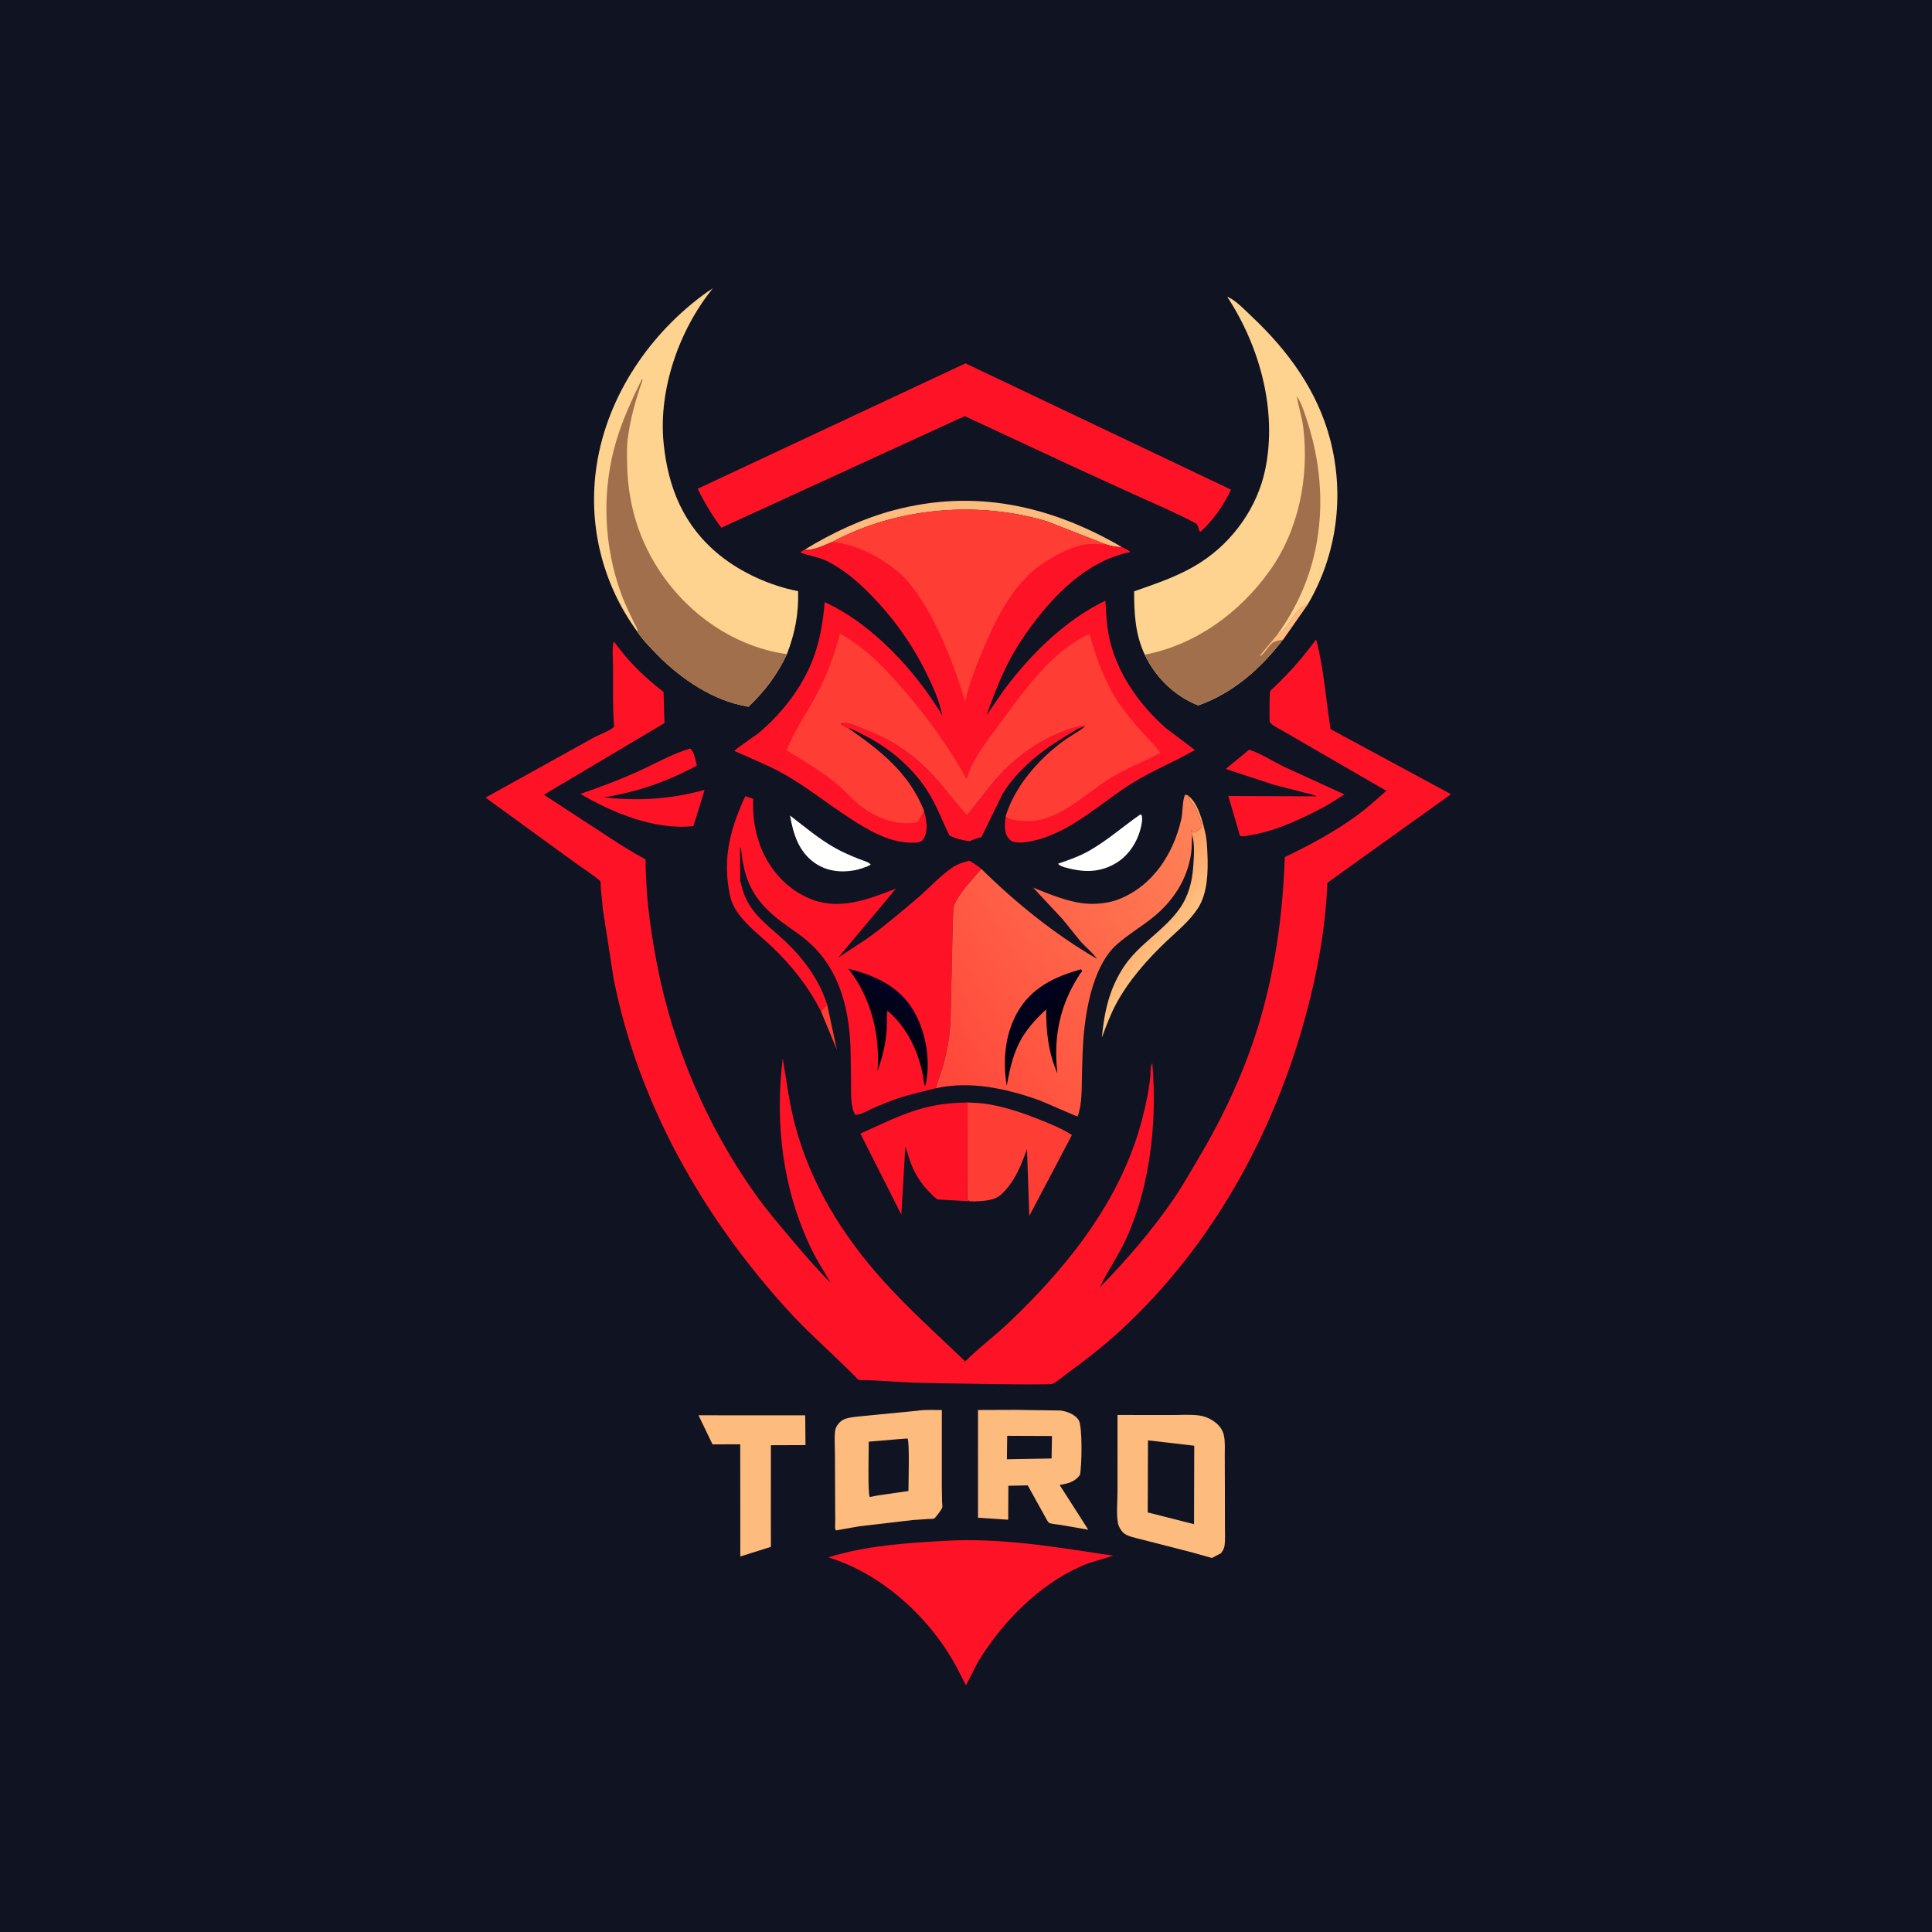 <svg version="1.1" xmlns="http://www.w3.org/2000/svg" style="display: block;" viewBox="0 0 2048 2048" width="1024" height="1024">
<defs>
	<linearGradient id="Gradient1" gradientUnits="userSpaceOnUse" x1="1200.41" y1="963.206" x2="1242.07" y2="996.758">
		<stop class="stop0" offset="0" stop-opacity="1" stop-color="rgb(254,157,99)"/>
		<stop class="stop1" offset="1" stop-opacity="1" stop-color="rgb(255,195,129)"/>
	</linearGradient>
	<linearGradient id="Gradient2" gradientUnits="userSpaceOnUse" x1="921.283" y1="1114.1" x2="961.207" y2="1059.95">
		<stop class="stop0" offset="0" stop-opacity="1" stop-color="rgb(1,0,6)"/>
		<stop class="stop1" offset="1" stop-opacity="1" stop-color="rgb(1,3,33)"/>
	</linearGradient>
	<linearGradient id="Gradient3" gradientUnits="userSpaceOnUse" x1="977.103" y1="1123.02" x2="1305.27" y2="917.487">
		<stop class="stop0" offset="0" stop-opacity="1" stop-color="rgb(255,69,57)"/>
		<stop class="stop1" offset="1" stop-opacity="1" stop-color="rgb(255,131,88)"/>
	</linearGradient>
	<linearGradient id="Gradient4" gradientUnits="userSpaceOnUse" x1="1128.91" y1="1111.73" x2="1085.83" y2="1061.77">
		<stop class="stop0" offset="0" stop-opacity="1" stop-color="rgb(1,0,9)"/>
		<stop class="stop1" offset="1" stop-opacity="1" stop-color="rgb(1,2,31)"/>
	</linearGradient>
</defs>
<path transform="translate(0,0)" fill="rgb(15,19,34)" d="M -0 -0 L 2048 0 L 2048 2048 L -0 2048 L -0 -0 z"/>
<path transform="translate(0,0)" fill="rgb(254,61,53)" d="M 876.868 1065.01 L 887.161 1112.96 L 870.335 1072.25 C 871.708 1069.43 874.541 1067.03 876.868 1065.01 z"/>
<path transform="translate(0,0)" fill="rgb(255,255,254)" d="M 837.457 864.456 C 853.021 876.491 868.341 889.449 885.545 899.082 C 893.645 903.618 902.162 907.175 910.756 910.647 C 914.215 912.045 920.823 913.625 923.047 916.5 L 919.253 918.518 C 914.853 920.109 910.313 921.739 905.696 922.568 C 890.874 925.227 875.894 923.432 863.434 914.598 C 846.514 902.602 840.838 883.896 837.457 864.456 z"/>
<path transform="translate(0,0)" fill="rgb(255,255,254)" d="M 1208.59 863.5 L 1209.98 863.75 C 1211.71 867.676 1210 874.976 1208.91 879 C 1204.8 894.191 1195.53 907.901 1181.66 915.721 C 1164 925.685 1146.98 924.546 1128.19 919.289 C 1125.8 918.268 1123.04 917.751 1121.67 915.5 C 1132.84 911.719 1143.44 908.036 1153.79 902.265 C 1173.56 891.235 1190.09 876.276 1208.59 863.5 z"/>
<path transform="translate(0,0)" fill="rgb(253,187,125)" d="M 852.93 582.749 C 881.469 564.982 914.928 549.486 947.416 540.858 C 1033.29 518.051 1113.1 535.68 1189.1 579.789 C 1183.29 580.319 1177.82 578.599 1172.27 577.096 L 1110.06 552.779 C 1036.62 530.582 950.254 537.911 882.505 574.411 C 873.66 577.923 862.504 583.836 852.93 582.749 z"/>
<path transform="translate(0,0)" fill="url(#Gradient1)" d="M 1259.02 842.997 C 1270.14 851.233 1274.52 869.616 1277.55 882.463 C 1279.31 889.881 1279.62 897.78 1279.94 905.385 C 1280.7 923.744 1280.24 946.562 1270.02 962.5 C 1261.34 976.048 1248.07 986.771 1236.47 997.781 C 1216.17 1017.05 1196.56 1039.27 1183.2 1064 C 1177.01 1075.45 1172.54 1087.74 1168.01 1099.91 C 1170.61 1072.31 1176.02 1047.49 1191.8 1024.06 C 1207.71 1000.45 1234.04 986.319 1250.32 963.361 C 1259.88 949.877 1263.8 934.561 1264.91 918.284 C 1265.65 907.57 1266.57 895.274 1263.79 884.856 L 1264.19 882.937 L 1262.27 880.702 L 1263.34 880.16 C 1264.67 881.657 1265.33 882.042 1267.28 882.496 L 1273.71 876.93 C 1273.77 875.409 1273.99 873.958 1273.44 872.502 L 1273 871.5 L 1272 868 C 1271.13 866.263 1270.6 864.507 1269.71 862.751 L 1269.16 861.674 C 1268.51 859.831 1268.6 858.24 1267.37 856.601 C 1264.76 853.095 1261.26 848.604 1259.62 844.543 L 1259.02 842.997 z"/>
<path transform="translate(0,0)" fill="rgb(254,18,38)" d="M 731.322 793.5 L 732.201 793.833 C 736.307 798.572 737.292 805.542 738.672 811.497 C 707.505 828.559 675.173 839.58 640.137 845.234 C 677.278 849.335 710.857 847.112 746.897 837.351 L 735.049 875.684 C 694.307 880.262 649.55 861.688 615.233 841.585 C 635.729 834.498 656.01 826.951 675.771 817.983 C 693.765 809.817 712.447 799.171 731.322 793.5 z"/>
<path transform="translate(0,0)" fill="rgb(254,18,38)" d="M 898.909 771.782 C 896.217 771.164 893.489 769.154 891.084 767.746 L 891.5 766.51 L 894.711 766.093 C 902.081 766.247 912.609 771.582 919.571 774.323 C 952.574 787.315 975.387 804.811 998.14 832 C 1007.21 842.834 1015.38 853.859 1025.17 864.108 L 1052.85 828.984 C 1073.11 805.075 1099.52 785.097 1129.17 774.399 C 1136.22 771.859 1142.3 769.522 1149.82 768.965 L 1150.1 770.289 L 1148.31 770.607 C 1143.09 771.673 1137.19 775.911 1132.6 778.586 C 1106.29 793.905 1078.66 815.192 1062.75 841.608 L 1040.34 887.352 L 1039.04 887.669 C 1035.04 888.678 1031.52 889.922 1027.8 891.7 C 1020.27 890.713 1013.42 889.151 1006.56 885.744 C 999.173 871.234 993.687 855.894 985.267 841.879 C 969.202 815.142 943.872 793.312 916.123 779.434 C 911.329 777.037 906.093 773.844 900.986 772.255 L 898.909 771.782 z"/>
<path transform="translate(0,0)" fill="rgb(254,18,38)" d="M 1324.12 794.689 C 1336.55 798.733 1348.43 806.525 1360.15 812.378 L 1425.24 842.116 L 1405.45 854.41 C 1380.47 867.591 1353.61 880.686 1325.5 885.304 C 1322.13 885.858 1317.79 887.117 1314.5 886.098 L 1313.5 882.868 L 1302.03 843.743 L 1395.9 844.133 C 1391.5 841.994 1385.9 841.029 1381.14 839.815 L 1350.5 831.913 L 1299.3 815.123 L 1324.12 794.689 z"/>
<path transform="translate(0,0)" fill="rgb(253,187,125)" d="M 740.446 1500.25 L 853.558 1500.28 L 853.862 1531.87 L 817.162 1531.99 L 817.137 1613.5 L 817.208 1639.72 L 784.75 1649.94 L 784.68 1531.01 L 755.3 1531.1 L 740.446 1500.25 z"/>
<path transform="translate(0,0)" fill="rgb(254,61,53)" d="M 1025.58 1168.66 C 1033.33 1168.96 1040.85 1169.28 1048.5 1170.63 C 1067.58 1174.01 1085.76 1180.24 1103.7 1187.49 C 1114.78 1191.97 1126.26 1196.61 1136.3 1203.16 L 1091.09 1288.92 L 1088.66 1218.15 C 1082.89 1233.68 1077.49 1248.39 1066.32 1261.01 C 1063.2 1264.53 1059.68 1268.23 1055.28 1270.07 C 1047.93 1273.15 1039.81 1273.16 1031.98 1273.59 C 1028.93 1273.35 1027.95 1273.59 1025.5 1271.64 L 1025.58 1168.66 z"/>
<path transform="translate(0,0)" fill="rgb(254,18,38)" d="M 1031.98 1273.59 L 994.487 1271.54 C 991.846 1270.78 988.529 1266.98 986.488 1264.99 C 977.181 1255.91 970.267 1245.38 965.61 1233.27 C 963.358 1227.41 962.07 1221.34 959.67 1215.5 L 955.457 1287.59 L 912.05 1201.65 C 934.107 1191.86 955.766 1180.69 979.202 1174.45 C 994.446 1170.4 1009.87 1168.95 1025.58 1168.66 L 1025.5 1271.64 C 1027.95 1273.59 1028.93 1273.35 1031.98 1273.59 z"/>
<path transform="translate(0,0)" fill="rgb(253,187,125)" d="M 1076.7 1494.5 L 1124 1495.19 C 1130.92 1496.04 1139.19 1499.15 1143.31 1505.09 C 1147.71 1511.45 1146.79 1554.83 1144.78 1563.5 C 1139.34 1571.01 1131.92 1572.6 1123.28 1574.15 L 1153.62 1621.57 L 1123.29 1616.33 C 1120.41 1615.86 1114.36 1615.54 1112 1614.2 C 1111.14 1613.71 1110.76 1612.65 1110.13 1611.88 L 1089.43 1574.58 L 1068.93 1574.98 L 1068.73 1610.97 L 1036.74 1608.87 L 1036.72 1494.65 L 1076.7 1494.5 z"/>
<path transform="translate(0,0)" fill="rgb(15,19,34)" d="M 1067.67 1522.03 L 1115.11 1522.24 L 1114.74 1546.05 L 1067.35 1546.89 L 1067.67 1522.03 z"/>
<path transform="translate(0,0)" fill="rgb(253,187,125)" d="M 972.474 1495.42 C 980.54 1494.08 990.115 1494.83 998.371 1494.63 L 998.348 1576.5 L 998.656 1592.49 C 998.698 1594.02 999.164 1596.59 998.827 1597.96 C 998.406 1599.65 996.202 1602.49 995.087 1604 C 994.121 1605.3 991.243 1609.22 990.057 1609.79 C 989.042 1610.28 985.847 1610.07 984.477 1610.16 L 967.556 1611.32 L 910.763 1617.94 L 886.082 1622.33 L 885.516 1621.15 C 884.919 1618.98 885.407 1615.21 885.39 1612.92 L 885.295 1595.72 L 885.078 1542.04 C 885.064 1533.83 884.306 1524.96 885.223 1516.85 C 885.559 1513.88 887.064 1511.25 888.965 1509 C 890.843 1506.78 893.074 1505.09 895.823 1504.12 C 902.222 1501.84 910.3 1501.65 917.047 1500.83 L 972.474 1495.42 z"/>
<path transform="translate(0,0)" fill="rgb(15,19,34)" d="M 952.177 1525.59 L 962 1524.86 C 964.335 1527.79 962.97 1572.98 962.98 1580.53 L 930.759 1585.2 L 922 1586.89 C 919.693 1584.08 920.937 1535.29 920.948 1528.24 L 952.177 1525.59 z"/>
<path transform="translate(0,0)" fill="rgb(253,187,125)" d="M 1184.59 1499.91 L 1242.34 1499.97 C 1251.64 1499.99 1261.6 1499.22 1270.79 1500.4 C 1276.07 1501.08 1280.96 1502.92 1285.45 1505.79 C 1291.67 1509.78 1296.07 1514.82 1297.5 1522.16 C 1298.83 1528.98 1298.27 1536.5 1298.3 1543.44 L 1298.44 1581.96 L 1298.49 1618.15 C 1298.47 1624.83 1298.98 1632.4 1297.99 1638.98 C 1297.57 1641.76 1295.95 1644.12 1294.4 1646.4 L 1284.68 1651.55 L 1263.58 1645.6 L 1209.89 1631.83 C 1203.9 1630.17 1194.63 1628.88 1190.2 1624.23 C 1187.76 1621.67 1185.62 1617.74 1185.01 1614.26 C 1183.22 1603.97 1184.62 1591.1 1184.61 1580.59 L 1184.59 1499.91 z"/>
<path transform="translate(0,0)" fill="rgb(15,19,34)" d="M 1216.92 1526.84 L 1265.95 1532.52 L 1265.72 1615.7 L 1216.65 1603.22 L 1216.92 1526.84 z"/>
<path transform="translate(0,0)" fill="rgb(254,18,38)" d="M 1000.4 1633.43 C 1060.65 1629.63 1120.89 1640.2 1180.19 1649.08 C 1168.99 1652.88 1157.71 1655.15 1146.78 1659.91 C 1101.29 1679.74 1062.76 1719.28 1037.13 1760.97 L 1023.91 1786.49 L 1014.71 1768.5 C 986.78 1715.73 935.621 1668.47 878.071 1650.87 C 916.902 1638.63 959.957 1635.63 1000.4 1633.43 z"/>
<path transform="translate(0,0)" fill="rgb(254,18,38)" d="M 739.443 518.126 L 1023.44 385.145 L 1304.94 519.024 C 1296.88 536.109 1286.67 550.565 1272.85 563.5 L 1271.5 563.206 L 1269.83 557.5 C 1269.02 555.665 1267.45 554.689 1265.74 553.785 C 1245.92 543.282 1224.71 534.3 1204.24 525.099 L 1135.41 493.608 L 1022.63 441.093 L 764.662 559.419 C 754.825 546.354 746.813 532.705 739.443 518.126 z"/>
<path transform="translate(0,0)" fill="rgb(254,18,38)" d="M 771.512 935.454 C 770.291 925.256 770.303 913.082 771.569 902.894 C 774.204 881.688 781.229 863.289 790.026 843.926 L 798.404 846.763 C 797.714 864.145 799.859 880.679 806.073 896.969 C 815.253 921.036 832.903 941.267 856.597 951.825 C 888.48 966.03 919.41 953.689 949.742 942.009 L 888.48 1015.15 L 918.793 995.201 C 937.191 982.034 954.604 967.248 971.849 952.616 C 984.151 942.178 995.742 929.181 1008.94 920.043 C 1014.78 916.001 1020.59 914.232 1027.34 912.373 C 1032.14 914.939 1036.12 917.666 1040.31 921.128 C 1031.22 931.692 1019.54 943.734 1013.08 956 L 1012.46 957.15 C 1010.42 961.277 1010.48 966.566 1010.25 971.08 L 1009.47 999.611 L 1007.54 1083.88 C 1006.45 1100.09 1003.57 1116.86 998.906 1132.43 C 996.799 1139.46 993.552 1146.53 991.961 1153.61 C 978.311 1157.02 964.456 1160.02 951.122 1164.53 C 941.934 1167.64 932.874 1171.46 924.011 1175.4 C 918.952 1177.64 911.852 1182.15 906.5 1181.67 C 901.123 1172.69 902.336 1156.44 902.132 1146.08 C 901.811 1129.84 902.126 1113.26 900.747 1097.09 C 897.466 1058.64 885.197 1021.83 854.634 996.407 C 843.692 987.305 831.291 980.087 820.461 970.791 C 796.693 950.388 787.929 929.439 785.524 898.5 L 784.477 898.5 L 784.666 933.82 C 786.555 941.357 788.474 948.509 792.185 955.411 C 801.906 973.491 818.086 984.246 832.588 998.022 C 852.398 1016.84 868.397 1038.79 876.868 1065.01 C 874.541 1067.03 871.708 1069.43 870.335 1072.25 C 856.951 1045.8 838.986 1023.21 817.5 1002.88 C 804.612 990.681 787.78 978.192 778.878 962.614 C 773.984 954.049 772.81 945.071 771.512 935.454 z"/>
<path transform="translate(0,0)" fill="url(#Gradient2)" d="M 899.171 1026.87 L 902.251 1027.61 C 929.084 1034.71 953.72 1046.44 968.315 1071.19 C 981.551 1093.64 987.33 1126.15 980.608 1151.48 C 979.903 1149.86 979.613 1148.65 979.375 1146.88 C 977.267 1131.2 973.177 1118.17 966.205 1103.96 C 959.568 1091.4 951.558 1080.51 940.74 1071.28 C 939.799 1077.63 940.365 1084.5 939.975 1090.94 C 939.046 1106.28 935.341 1120.95 930.173 1135.35 C 933.096 1097.14 923.325 1057.14 899.171 1026.87 z"/>
<path transform="translate(0,0)" fill="url(#Gradient3)" d="M 1040.31 921.128 C 1076.8 957.039 1118.45 990.76 1162.76 1016.35 C 1158.3 1009.72 1150.68 1003.9 1145.32 997.788 L 1126.01 973.948 L 1095.15 940.909 C 1110.05 946.883 1124.74 953.015 1140.5 956.338 C 1155.06 959.408 1172.09 958.668 1186.05 953.185 C 1222.06 939.04 1243.79 905.194 1252.15 868.625 C 1253.98 860.626 1253.1 849.487 1256.24 842.303 L 1259.02 842.997 L 1259.62 844.543 C 1261.26 848.604 1264.76 853.095 1267.37 856.601 C 1268.6 858.24 1268.51 859.831 1269.16 861.674 L 1269.71 862.751 C 1270.6 864.507 1271.13 866.263 1272 868 L 1273 871.5 L 1273.44 872.502 C 1273.99 873.958 1273.77 875.409 1273.71 876.93 L 1267.28 882.496 C 1265.33 882.042 1264.67 881.657 1263.34 880.16 L 1262.27 880.702 L 1264.19 882.937 L 1263.79 884.856 C 1263.18 891.52 1263.58 898.39 1262.59 904.977 C 1258.58 931.878 1244 954.535 1223.18 971.644 C 1210.46 982.091 1196.06 990.357 1183.73 1001.31 C 1160.89 1021.6 1152.4 1062.68 1149.33 1091.68 C 1147.62 1107.77 1147.33 1124.45 1146.9 1140.63 C 1146.54 1154.19 1147.16 1170.79 1142.28 1183.44 C 1141.28 1183.66 1105.69 1167.73 1100.96 1166.06 C 1066.46 1153.89 1028.44 1145.46 991.961 1153.61 C 993.552 1146.53 996.799 1139.46 998.906 1132.43 C 1003.57 1116.86 1006.45 1100.09 1007.54 1083.88 L 1009.47 999.611 L 1010.25 971.08 C 1010.48 966.566 1010.42 961.277 1012.46 957.15 L 1013.08 956 C 1019.54 943.734 1031.22 931.692 1040.31 921.128 z"/>
<path transform="translate(0,0)" fill="url(#Gradient4)" d="M 1145.72 1027.5 C 1146.16 1028.01 1146.8 1028.4 1147.03 1029.03 C 1147.43 1030.14 1145.73 1031.01 1145.09 1032.01 C 1139.59 1040.51 1134.67 1049.31 1130.8 1058.68 C 1120.29 1084.07 1117.66 1110.66 1120.9 1137.79 C 1111.39 1116.37 1108.77 1093.19 1109.05 1070.03 C 1098.92 1079.02 1090.54 1088.66 1083.26 1100.09 C 1073.99 1116.37 1070.49 1132.72 1067.16 1150.88 C 1062.93 1124.65 1065.06 1097.06 1078.27 1073.49 C 1093.06 1047.11 1117.65 1035.48 1145.72 1027.5 z"/>
<path transform="translate(0,0)" fill="rgb(254,211,143)" d="M 1213.51 693.963 C 1203.34 672.523 1202.21 650.182 1202.23 626.839 C 1227.37 617.954 1250.78 610.405 1273.42 595.682 C 1307.34 573.628 1332.87 537.553 1341.16 497.829 C 1354.19 435.432 1335.39 367.14 1300.98 314.684 L 1302.07 315.024 C 1310.6 318.937 1320.2 329.158 1327.1 335.666 C 1365.57 371.935 1396.84 414.691 1410.23 466.658 C 1425.36 525.388 1417.28 587.564 1386.67 639.99 L 1360.15 677.862 C 1336.57 708.567 1307.27 734.685 1270.19 747.746 C 1245.43 738.135 1224.76 718.01 1213.51 693.963 z"/>
<path transform="translate(0,0)" fill="rgb(161,111,76)" d="M 1213.51 693.963 C 1267.55 683.727 1314.59 649.141 1346.1 604.797 C 1376.99 561.343 1387.81 505.326 1381.49 453.096 C 1380.13 441.794 1376.47 431.129 1374.61 419.967 C 1379.25 426.739 1382.07 435.376 1384.66 443.142 C 1389.69 458.236 1393.75 474.155 1396.22 489.88 C 1406.51 555.267 1393.27 618.717 1354.14 672.557 C 1365.77 667.087 1369.77 649.949 1380.62 643.285 L 1386.67 639.99 L 1360.15 677.862 C 1336.57 708.567 1307.27 734.685 1270.19 747.746 C 1245.43 738.135 1224.76 718.01 1213.51 693.963 z"/>
<path transform="translate(0,0)" fill="rgb(253,187,125)" d="M 1354.14 672.557 C 1365.77 667.087 1369.77 649.949 1380.62 643.285 L 1386.67 639.99 L 1360.15 677.862 C 1357.36 678.699 1351.81 679.536 1349.56 681.023 C 1344.67 684.268 1341.41 691.747 1336 695.583 L 1335.94 694.5 L 1354.14 672.557 z"/>
<path transform="translate(0,0)" fill="rgb(254,211,143)" d="M 675.76 669.828 C 638.279 618.622 622.807 555.431 632.559 492.656 C 643.995 419.044 689.418 352.489 749.693 309.5 L 755.613 305.675 C 719.935 349.59 697.746 412.951 703.461 469.83 C 708.247 517.46 724.911 557.816 762.871 588.493 C 786.018 607.198 816.752 621.075 846.019 626.632 C 846.743 650.47 842.772 671.141 834.162 693.399 C 824.385 714.559 810.294 733.303 793.311 749.178 L 785.253 747.471 C 750.098 739.687 716.729 715.502 692.399 689.596 C 686.564 683.383 680.351 677.033 675.76 669.828 z"/>
<path transform="translate(0,0)" fill="rgb(161,111,76)" d="M 675.76 669.828 L 675.746 668.537 C 675.575 665.555 673.325 662.626 672.008 660 L 663.198 641.102 C 660.008 633.897 657.339 626.494 654.962 618.984 C 639.544 570.285 638.636 516.658 653.209 467.592 C 660.001 444.725 670.05 423.122 680.5 401.748 L 681.128 403 C 674.006 423.087 668.348 443.001 665.532 464.161 C 664.314 473.312 664.624 483.155 664.801 492.386 C 665.692 538.865 679.959 581.396 708.509 618.261 C 739.044 657.689 784.36 686.646 834.162 693.399 C 824.385 714.559 810.294 733.303 793.311 749.178 L 785.253 747.471 C 750.098 739.687 716.729 715.502 692.399 689.596 C 686.564 683.383 680.351 677.033 675.76 669.828 z"/>
<path transform="translate(0,0)" fill="rgb(254,18,38)" d="M 882.505 574.411 C 950.254 537.911 1036.62 530.582 1110.06 552.779 L 1172.27 577.096 C 1177.82 578.599 1183.29 580.319 1189.1 579.789 C 1191.67 581.155 1196.52 582.949 1198.2 585.186 C 1148.03 595.129 1109.32 638.549 1082.17 679.5 C 1066.12 703.696 1055.35 730.981 1045.77 758.241 L 1064.5 731.054 C 1093.27 692.813 1128.41 657.889 1171.75 636.708 C 1172.49 648.979 1172.97 661.405 1175.33 673.5 C 1182.81 711.809 1206.83 746.181 1235.66 771.623 L 1266.65 795.008 C 1246.21 806.847 1224.32 815.724 1203.99 827.849 C 1168.77 848.852 1136.62 882.021 1095.53 891.206 C 1088.99 892.668 1081.3 894.016 1074.7 892.383 C 1071.36 891.558 1068.79 888.941 1067.31 885.912 C 1064.35 879.872 1065.1 871.526 1066.14 865.146 C 1075.82 833.813 1100.17 805.913 1126.02 786.509 C 1133.53 780.864 1141.97 776.613 1149.36 770.875 L 1150.1 770.289 L 1149.82 768.965 C 1142.3 769.522 1136.22 771.859 1129.17 774.399 C 1099.52 785.097 1073.11 805.075 1052.85 828.984 L 1025.17 864.108 C 1015.38 853.859 1007.21 842.834 998.14 832 C 975.387 804.811 952.574 787.315 919.571 774.323 C 912.609 771.582 902.081 766.247 894.711 766.093 L 891.5 766.51 L 891.084 767.746 C 893.489 769.154 896.217 771.164 898.909 771.782 C 933.418 795.994 963.058 818.705 979.402 859.327 C 981.518 867.107 983.365 874.823 981.516 882.893 C 980.798 886.022 979.116 890.549 975.955 892.034 C 972.712 893.557 968.088 893.331 964.569 893.254 C 941.94 892.756 919.746 879.628 901.324 867.65 C 879.146 853.23 858.544 836.826 835.8 823.29 C 817.678 812.504 797.703 804.642 778.464 796.064 C 779.401 793.949 801.329 779.522 805.041 776.347 C 828.841 755.992 849.628 729.579 861.127 700.273 C 868.999 680.211 872.477 659.621 874.154 638.264 C 924.946 661.522 970.363 710.878 998.831 758.376 C 996.004 743.258 988.839 727.401 982.088 713.695 C 966.818 682.692 946.973 654.873 922.752 630.226 C 909.025 616.256 894.367 603.602 876.698 594.836 C 867.489 590.267 858.433 589.269 848.957 586.044 L 848.95 584.968 L 852.93 582.749 C 862.504 583.836 873.66 577.923 882.505 574.411 z"/>
<path transform="translate(0,0)" fill="rgb(254,61,53)" d="M 882.505 574.411 C 950.254 537.911 1036.62 530.582 1110.06 552.779 L 1172.27 577.096 L 1163.26 576.735 C 1144.4 574.717 1124.26 585.509 1108.66 595.182 C 1076.21 615.308 1057.7 651.912 1043.12 685.922 C 1035.17 704.491 1027.77 723.426 1023.18 743.13 C 1019.82 734.725 1017.73 725.803 1014.65 717.269 C 1003.95 687.68 991.134 656.482 973.082 630.582 C 967.095 621.993 960.876 613.543 952.762 606.81 C 931.698 589.331 909.767 578.03 882.505 574.411 z"/>
<path transform="translate(0,0)" fill="rgb(254,61,53)" d="M 979.402 859.327 C 976.918 863.924 975.743 867.983 971.888 871.702 C 952.096 875.368 932.222 868.227 915.972 857.102 C 905.327 849.814 896.88 839.132 886.921 830.884 C 870.249 817.076 852.212 806.687 833.882 795.381 C 841.891 774.889 853.474 758.321 864.035 739.286 C 875.938 717.833 884.151 695.385 890.391 671.725 C 917.229 686.259 939.146 709.349 958.81 732.304 C 984.131 761.863 1005.85 791.937 1024.76 825.981 C 1030.38 805.032 1047.2 784.273 1059.95 766.958 C 1083.59 734.871 1109.52 697.62 1144.75 677.28 C 1147.95 675.434 1151.38 673.151 1155 672.387 C 1161.49 695.89 1170.14 720.109 1183.09 740.898 C 1189.58 751.31 1197.77 761.075 1205.68 770.407 C 1213.56 779.702 1222.8 788.119 1230.02 797.909 C 1213.32 807.238 1195.23 813.839 1178.74 823.773 C 1144.18 844.601 1115.58 880.159 1070.47 868.01 C 1068.16 867.386 1067.67 866.875 1066.14 865.146 C 1075.82 833.813 1100.17 805.913 1126.02 786.509 C 1133.53 780.864 1141.97 776.613 1149.36 770.875 L 1150.1 770.289 L 1149.82 768.965 C 1142.3 769.522 1136.22 771.859 1129.17 774.399 C 1099.52 785.097 1073.11 805.075 1052.85 828.984 L 1025.17 864.108 C 1015.38 853.859 1007.21 842.834 998.14 832 C 975.387 804.811 952.574 787.315 919.571 774.323 C 912.609 771.582 902.081 766.247 894.711 766.093 L 891.5 766.51 L 891.084 767.746 C 893.489 769.154 896.217 771.164 898.909 771.782 C 933.418 795.994 963.058 818.705 979.402 859.327 z"/>
<path transform="translate(0,0)" fill="rgb(254,18,38)" d="M 1395.14 677.963 C 1403.41 708.415 1405.44 741.669 1410.42 772.896 L 1538.13 841.876 L 1407.05 935.756 C 1405.15 984.862 1395.93 1034.07 1382.82 1081.34 C 1348.58 1204.74 1283.76 1321.45 1189.32 1408.92 C 1170.84 1426.03 1151.06 1441.52 1130.68 1456.29 C 1126.1 1459.61 1120.64 1464.6 1115.61 1467.03 C 1112.33 1468.6 980.622 1466.17 966.845 1465.62 L 920.186 1463.03 C 918.316 1462.92 911.417 1463.27 910.041 1462.59 C 909.076 1462.12 907.013 1459.59 906.146 1458.73 L 895.159 1447.91 C 875.69 1428.95 855.358 1410.89 836.96 1390.85 C 745.868 1291.61 676.549 1169.99 650.385 1037.02 L 639.094 964.215 L 636.875 941.302 C 636.747 939.733 636.934 935.303 636.377 934.173 C 635.306 932 615.651 918.864 612.165 916.343 L 514.675 845.484 L 628.256 782.475 C 634.742 778.803 645.624 775.253 650.937 770.466 C 649.383 749.35 649.848 727.967 649.833 706.8 C 649.827 698.752 648.489 687.384 650.626 679.769 C 666.222 701.444 682.306 717.22 703.389 733.417 L 704.336 766.508 L 576.55 842.46 L 655.582 894.05 L 674.295 905.459 C 675.223 905.993 683.992 910.597 684.126 910.968 C 684.708 912.574 684.326 917.049 684.391 918.928 L 685.627 945.18 C 687.611 970.552 691.483 995.879 696.211 1020.87 C 712.667 1107.86 749.11 1193.26 800.413 1265.5 C 812.881 1283.06 826.718 1299.17 840.633 1315.56 C 853.515 1330.73 866.362 1345.78 880.43 1359.87 C 873.776 1347.8 866.094 1336.49 860.099 1324.03 C 829.52 1260.47 821.312 1191.37 829.708 1121.85 C 833.799 1145.84 836.67 1169.93 843.013 1193.5 C 859.74 1255.66 893.349 1309.99 936.152 1357.5 C 963.51 1387.87 993.784 1414.87 1023.19 1443.14 C 1037.74 1428.56 1054.66 1416.04 1069.65 1401.78 C 1125.78 1348.41 1176.92 1286.12 1202.86 1212.16 C 1208.56 1195.88 1212.97 1178.93 1216.28 1161.99 C 1217.6 1155.24 1218.67 1148.35 1219.34 1141.5 C 1219.77 1137.09 1219.12 1130.49 1221.5 1126.81 C 1226.7 1187.6 1219.69 1255.9 1194.3 1311.95 C 1185.99 1330.3 1174.45 1346.65 1165.8 1364.61 C 1194.1 1335.92 1221.5 1303.88 1244.31 1270.62 C 1253.61 1257.07 1261.57 1242.71 1269.98 1228.61 C 1298.18 1181.34 1321.49 1130.84 1336.67 1077.84 C 1352.54 1022.41 1359.93 966.128 1361.94 908.631 C 1388.74 895.57 1414.86 881.698 1438.99 863.996 C 1449.72 856.129 1459.6 847.095 1469.56 838.305 L 1359.16 774.391 C 1356.05 772.63 1346.54 768.09 1345.95 764.683 C 1345.55 762.384 1345.78 733.865 1346.3 732.826 C 1346.9 731.619 1350.02 729.208 1351.08 728.162 L 1363.17 716.033 C 1374.74 704.151 1385.17 691.205 1395.14 677.963 z"/>
</svg>